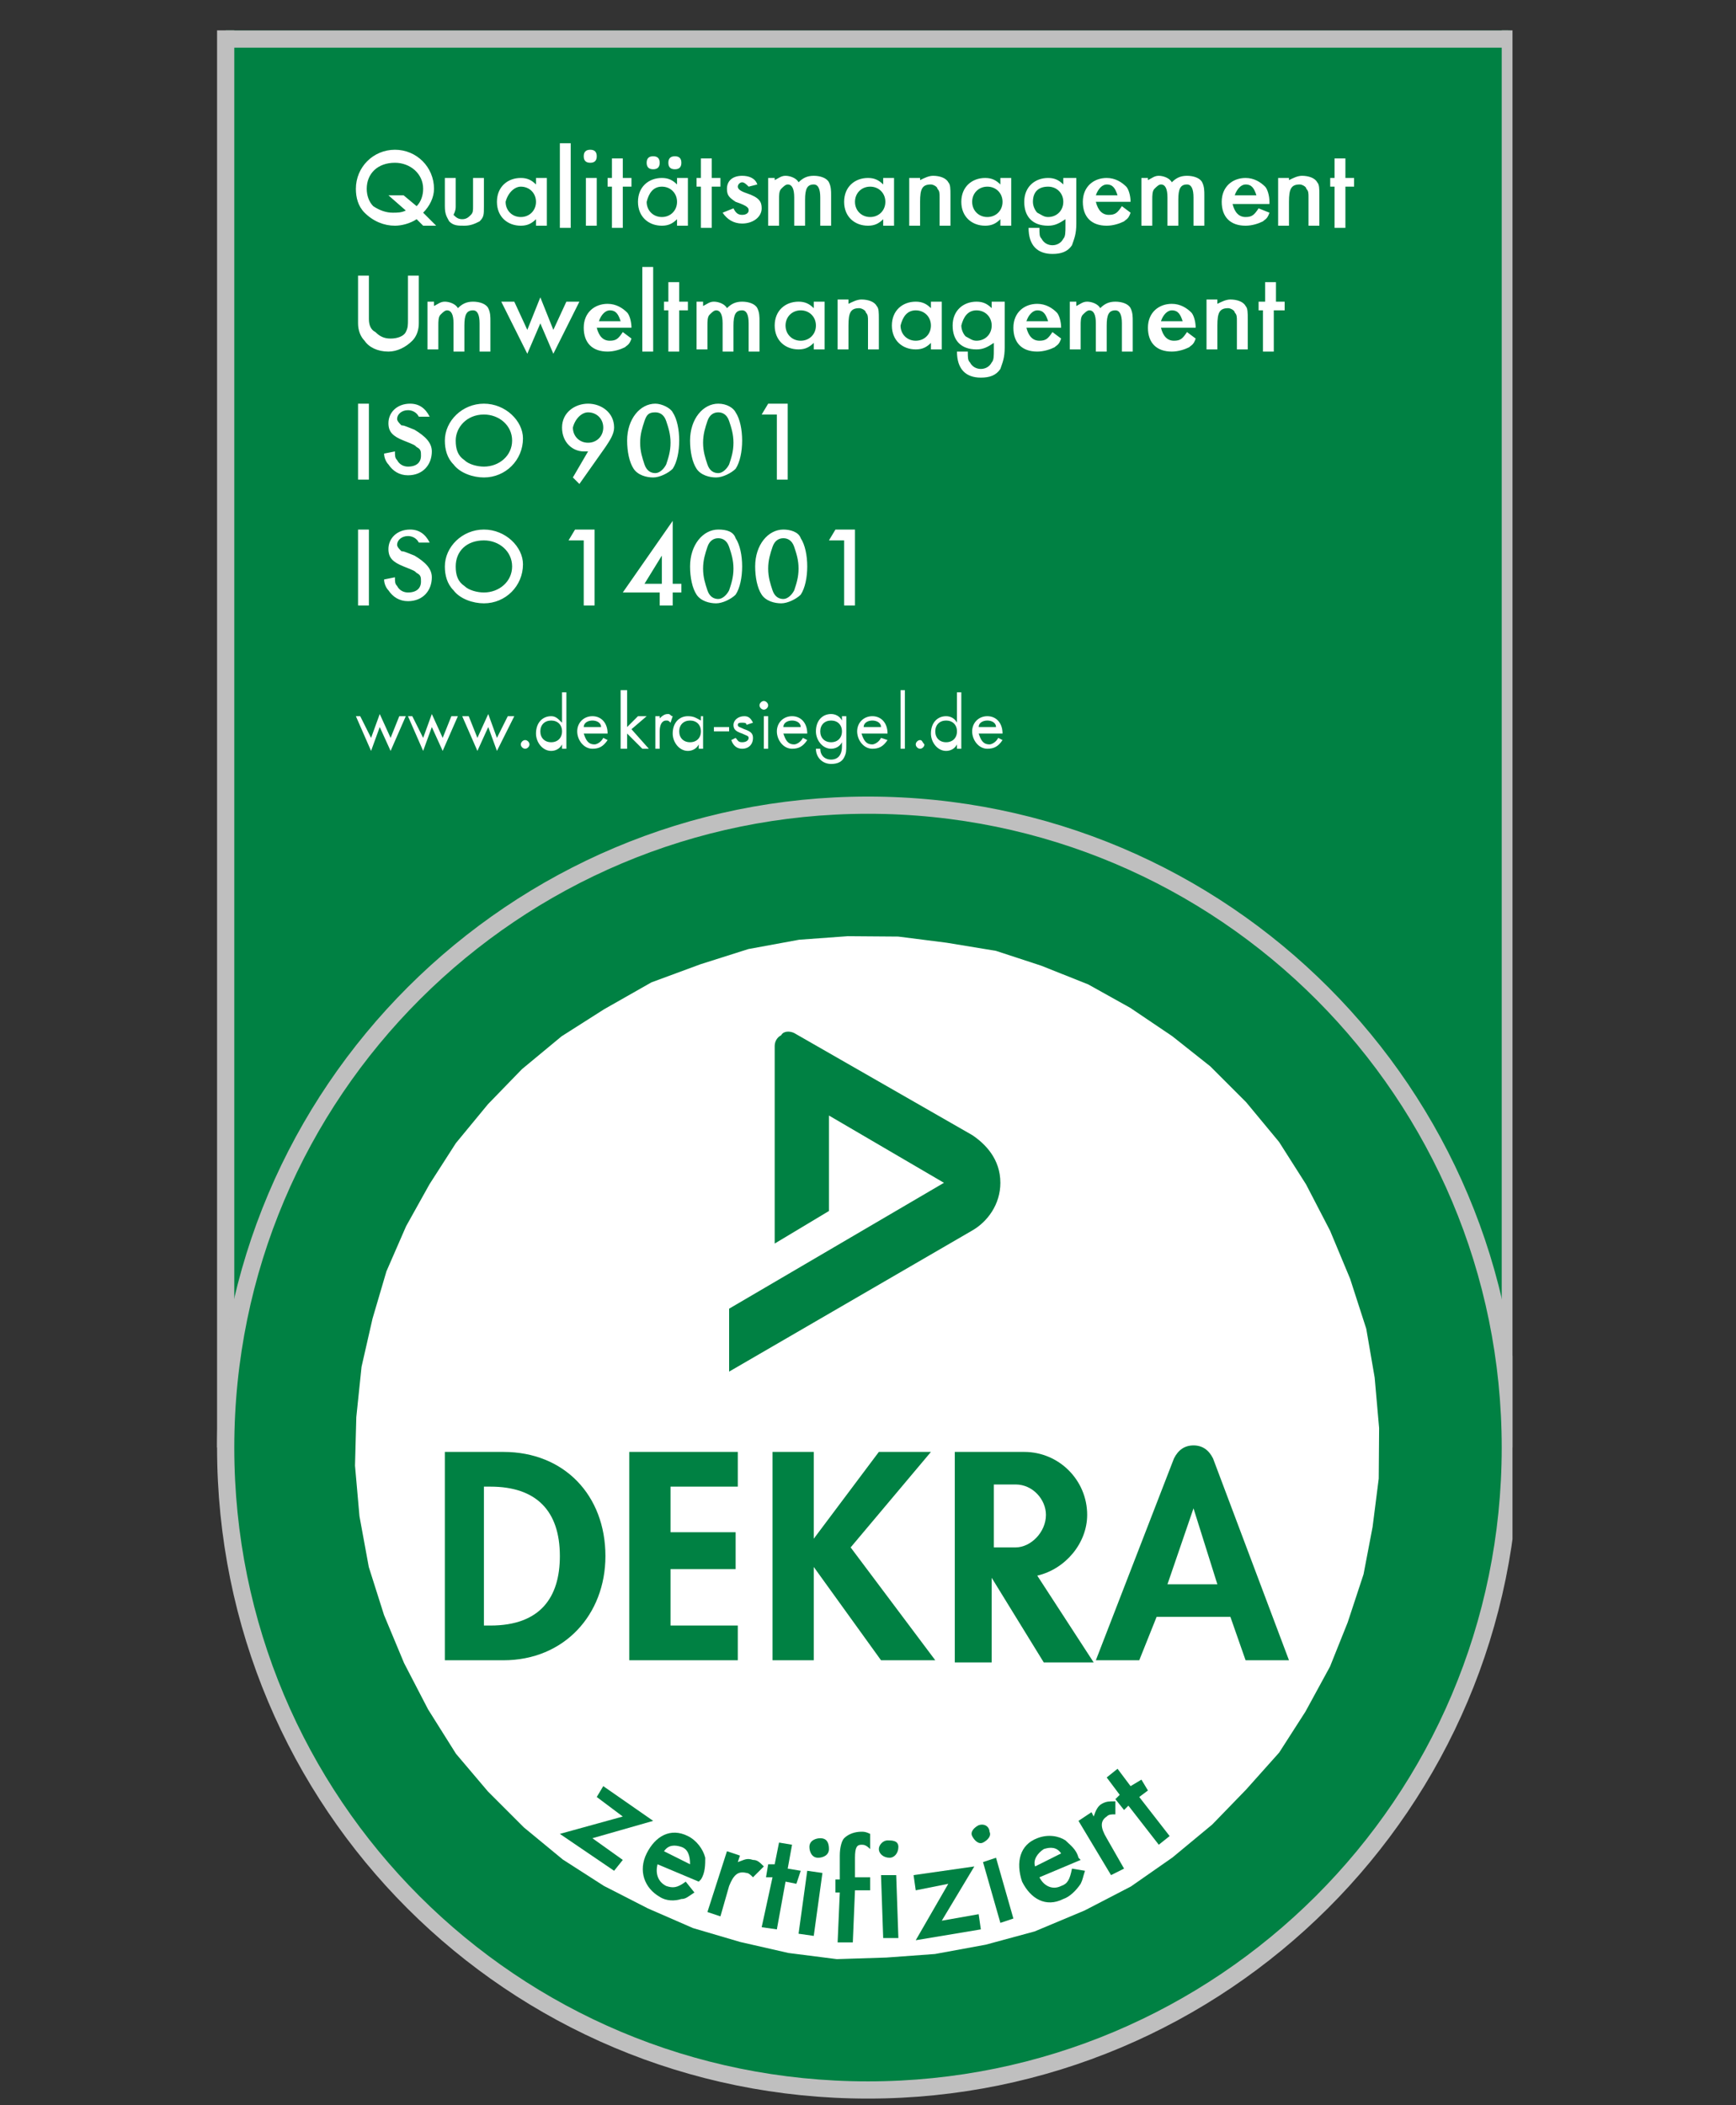 <?xml version="1.0" encoding="utf-8"?>
<!-- Generator: Adobe Illustrator 27.2.0, SVG Export Plug-In . SVG Version: 6.00 Build 0)  -->
<svg version="1.1" id="Ebene_1" xmlns="http://www.w3.org/2000/svg" xmlns:xlink="http://www.w3.org/1999/xlink" x="0px" y="0px"
	 viewBox="0 0 80 97" style="enable-background:new 0 0 80 97;" xml:space="preserve">
<rect x="0" y="0" width="80" height="97" fill="#333333" stroke="none"/>
<style type="text/css">
	.st0{clip-path:url(#SVGID_00000181052459699504794150000002331978268905520280_);}
	.st1{clip-path:url(#SVGID_00000027572882352016878040000013303868521951202952_);fill:#008143;}
	
		.st2{clip-path:url(#SVGID_00000151539191573086496730000002115990915067872953_);fill:none;stroke:#BFBFBF;stroke-width:0.793;stroke-linecap:square;}
	.st3{clip-path:url(#SVGID_00000151539191573086496730000002115990915067872953_);fill:#008143;}
	.st4{clip-path:url(#SVGID_00000045581613201511118110000001320715461511923599_);fill:#FFFFFF;}
	
		.st5{clip-path:url(#SVGID_00000045581613201511118110000001320715461511923599_);fill-rule:evenodd;clip-rule:evenodd;fill:#008143;}
	.st6{clip-path:url(#SVGID_00000045581613201511118110000001320715461511923599_);fill:#008143;}
	.st7{clip-path:url(#SVGID_00000085972541510902137620000009226409219094413478_);fill:none;stroke:#BFBFBF;stroke-width:0.793;}
	
		.st8{clip-path:url(#SVGID_00000042735109656213810210000013596473020891815301_);fill-rule:evenodd;clip-rule:evenodd;fill:#FFFFFF;}
	
		.st9{clip-path:url(#SVGID_00000042735109656213810210000013596473020891815301_);fill-rule:evenodd;clip-rule:evenodd;fill:#008143;}
</style>
<g>
	<g>
		<defs>
			<rect id="SVGID_1_" x="10" y="1" width="59.7" height="95.7"/>
		</defs>
		<clipPath id="SVGID_00000004533076041556788750000014874366418210881937_">
			<use xlink:href="#SVGID_1_"  style="overflow:visible;"/>
		</clipPath>
		<g style="clip-path:url(#SVGID_00000004533076041556788750000014874366418210881937_);">
			<defs>
				<rect id="SVGID_00000112616307927219740050000003918098515607485368_" x="10" y="1.4" width="60" height="95.3"/>
			</defs>
			<clipPath id="SVGID_00000070834390460369351440000002460532384407789228_">
				<use xlink:href="#SVGID_00000112616307927219740050000003918098515607485368_"  style="overflow:visible;"/>
			</clipPath>
			
				<rect x="10.4" y="-60.3" style="clip-path:url(#SVGID_00000070834390460369351440000002460532384407789228_);fill:#008143;" width="59.2" height="126.6"/>
		</g>
		<g style="clip-path:url(#SVGID_00000004533076041556788750000014874366418210881937_);">
			<defs>
				<rect id="SVGID_00000053527323676385178120000014989453255322679186_" x="10" y="1.4" width="60" height="95.3"/>
			</defs>
			<clipPath id="SVGID_00000080207639314516691160000011157975083612262788_">
				<use xlink:href="#SVGID_00000053527323676385178120000014989453255322679186_"  style="overflow:visible;"/>
			</clipPath>
			
				<rect x="10.4" y="-60.3" style="clip-path:url(#SVGID_00000080207639314516691160000011157975083612262788_);fill:none;stroke:#BFBFBF;stroke-width:0.793;stroke-linecap:square;" width="59.2" height="126.6"/>
			<path style="clip-path:url(#SVGID_00000080207639314516691160000011157975083612262788_);fill:#008143;" d="M40,96.3
				c16.3,0,29.6-13.2,29.6-29.6c0-16.3-13.2-29.6-29.6-29.6c-16.3,0-29.6,13.2-29.6,29.6C10.4,83.1,23.6,96.3,40,96.3"/>
			
				<path style="clip-path:url(#SVGID_00000080207639314516691160000011157975083612262788_);fill:none;stroke:#BFBFBF;stroke-width:0.793;stroke-linecap:square;" d="
				M40,96.3c16.3,0,29.6-13.2,29.6-29.6c0-16.3-13.2-29.6-29.6-29.6c-16.3,0-29.6,13.2-29.6,29.6C10.4,83.1,23.6,96.3,40,96.3z"/>
		</g>
		<g style="clip-path:url(#SVGID_00000004533076041556788750000014874366418210881937_);">
			<defs>
				<polygon id="SVGID_00000181771487520443303410000007541308765913296515_" points="42.4,43.3 40,43.1 37.5,43.3 35.2,43.6 
					32.9,44.2 30.8,45 28.7,46 26.8,47.2 25,48.5 23.3,50 21.8,51.7 20.4,53.5 19.2,55.5 18.2,57.5 17.4,59.7 16.8,62 16.5,64.3 
					16.4,66.7 16.5,69.1 16.8,71.5 17.4,73.7 18.2,75.9 19.2,78 20.4,79.9 21.8,81.7 23.3,83.4 25,84.9 26.8,86.3 28.7,87.5 
					30.8,88.4 32.9,89.2 35.2,89.8 37.5,90.2 40,90.3 42.4,90.2 44.7,89.8 47,89.2 49.1,88.4 51.2,87.5 53.1,86.3 55,84.9 
					56.6,83.4 58.2,81.7 59.5,79.9 60.7,78 61.7,75.9 62.5,73.7 63.1,71.5 63.4,69.1 63.5,66.7 63.4,64.3 63.1,62 62.5,59.7 
					61.7,57.5 60.7,55.5 59.5,53.5 58.2,51.7 56.6,50 55,48.5 53.1,47.2 51.2,46 49.1,45 47,44.2 44.7,43.6 				"/>
			</defs>
			<clipPath id="SVGID_00000049936164012993242710000008471511869182272936_">
				<use xlink:href="#SVGID_00000181771487520443303410000007541308765913296515_"  style="overflow:visible;"/>
			</clipPath>
			
				<rect x="8.6" y="35.4" transform="matrix(0.906 -0.423 0.423 0.906 -24.452 23.136)" style="clip-path:url(#SVGID_00000049936164012993242710000008471511869182272936_);fill:#FFFFFF;" width="62.7" height="62.7"/>
			
				<path style="clip-path:url(#SVGID_00000049936164012993242710000008471511869182272936_);fill-rule:evenodd;clip-rule:evenodd;fill:#008143;" d="
				M22.3,68.5h0.3c2.1,0,3.2,1.1,3.2,3.2c0,1.9-0.9,3.2-3.2,3.2h-0.3V68.5z M20.5,76.5h2.7c2.8,0,4.7-2.1,4.7-4.8
				c0-2.8-1.9-4.8-4.7-4.8h-2.7V76.5z"/>
			<polygon style="clip-path:url(#SVGID_00000049936164012993242710000008471511869182272936_);fill:#008143;" points="34,68.5 
				34,66.9 29,66.9 29,76.5 34,76.5 34,74.9 30.9,74.9 30.9,72.3 33.9,72.3 33.9,70.6 30.9,70.6 30.9,68.5 			"/>
			
				<path style="clip-path:url(#SVGID_00000049936164012993242710000008471511869182272936_);fill-rule:evenodd;clip-rule:evenodd;fill:#008143;" d="
				M53.8,73l1.2-3.5h0l1.1,3.5H53.8z M50.5,76.5l3.6-9.3c0.2-0.4,0.5-0.6,0.9-0.6c0.4,0,0.7,0.2,0.9,0.6l3.5,9.3h-2l-0.7-2h-3.4
				l-0.8,2H50.5z"/>
			<polygon style="clip-path:url(#SVGID_00000049936164012993242710000008471511869182272936_);fill:#008143;" points="37.5,70.9 
				37.5,70.9 37.5,66.9 35.6,66.9 35.6,76.5 37.5,76.5 37.5,72.2 37.5,72.2 40.6,76.5 43.1,76.5 39.2,71.3 42.9,66.9 40.5,66.9 			
				"/>
			<path style="clip-path:url(#SVGID_00000049936164012993242710000008471511869182272936_);fill:#008143;" d="M47.8,72.6l2.6,4
				h-2.3l-2.4-3.9v3.9H44v-9.7h3.2c1.6,0,2.9,1.3,2.9,2.9C50.1,71.1,49.1,72.3,47.8,72.6 M46.8,68.4h-1v2.9h1c0.7,0,1.4-0.7,1.4-1.5
				C48.2,69.1,47.6,68.4,46.8,68.4"/>
			<path style="clip-path:url(#SVGID_00000049936164012993242710000008471511869182272936_);fill:#008143;" d="M36.6,47.6l8.2,4.7
				c0.6,0.4,1.3,1.1,1.3,2.2c0,1-0.6,1.8-1.3,2.2l-11.2,6.5v-2.9l9.9-5.8l-5.3-3.1v4.4l-2.5,1.5l0-9.1c0-0.2,0.1-0.4,0.3-0.5
				C36.1,47.5,36.4,47.5,36.6,47.6"/>
		</g>
		<g style="clip-path:url(#SVGID_00000004533076041556788750000014874366418210881937_);">
			<defs>
				<rect id="SVGID_00000140700965972598426230000001224562721607053491_" x="10" y="1.4" width="60" height="7.5"/>
			</defs>
			<clipPath id="SVGID_00000074432334889965165130000002586741973031827351_">
				<use xlink:href="#SVGID_00000140700965972598426230000001224562721607053491_"  style="overflow:visible;"/>
			</clipPath>
			
				<line style="clip-path:url(#SVGID_00000074432334889965165130000002586741973031827351_);fill:none;stroke:#BFBFBF;stroke-width:0.793;" x1="69.5" y1="1.8" x2="10.4" y2="1.8"/>
		</g>
		<g style="clip-path:url(#SVGID_00000004533076041556788750000014874366418210881937_);">
			<defs>
				<rect id="SVGID_00000060010889808297776270000005339616262857614262_" x="10" y="1.4" width="60" height="95.3"/>
			</defs>
			<clipPath id="SVGID_00000021117897065852174810000000302215938506295431_">
				<use xlink:href="#SVGID_00000060010889808297776270000005339616262857614262_"  style="overflow:visible;"/>
			</clipPath>
			
				<path style="clip-path:url(#SVGID_00000021117897065852174810000000302215938506295431_);fill-rule:evenodd;clip-rule:evenodd;fill:#FFFFFF;" d="
				M62,8.6h0.4V8.2H62V7.3h-0.5v0.9h-0.2v0.4h0.2v1.9H62V8.6z M58.9,8.2v2.2h0.5V9.3c0-0.6,0.1-0.8,0.5-0.8c0.1,0,0.3,0.1,0.3,0.2
				c0.1,0.1,0.1,0.2,0.1,0.4v1.3h0.5V9c0-0.3,0-0.5-0.1-0.6c-0.1-0.2-0.4-0.3-0.7-0.3c-0.2,0-0.4,0.1-0.6,0.2V8.2H58.9z M56.9,9
				c0.1-0.3,0.3-0.5,0.5-0.5c0.3,0,0.4,0.2,0.5,0.5H56.9z M58.5,9.4V9.3c0-0.3-0.1-0.6-0.2-0.7c-0.2-0.2-0.5-0.4-0.9-0.4
				c-0.6,0-1.1,0.4-1.1,1.1c0,0.7,0.4,1.1,1.1,1.1c0.3,0,0.6-0.1,0.8-0.2c0.1-0.1,0.2-0.1,0.3-0.4L58,9.6c-0.2,0.3-0.3,0.4-0.6,0.4
				c-0.3,0-0.5-0.2-0.6-0.6H58.5z M52.6,8.2v2.2h0.5V9.2c0-0.2,0-0.4,0.1-0.5c0.1-0.1,0.2-0.2,0.3-0.2c0.2,0,0.3,0.2,0.3,0.6v1.3
				h0.5V9.2c0-0.5,0.1-0.7,0.4-0.7c0.2,0,0.3,0.2,0.3,0.6v1.3h0.5V9c0-0.2,0-0.4-0.1-0.6c-0.1-0.2-0.4-0.3-0.7-0.3
				c-0.3,0-0.5,0.1-0.7,0.3c-0.1-0.2-0.4-0.3-0.6-0.3c-0.2,0-0.3,0.1-0.5,0.2V8.2H52.6z M50.5,9c0.1-0.3,0.3-0.5,0.5-0.5
				c0.3,0,0.4,0.2,0.5,0.5H50.5z M52.1,9.4V9.3c0-0.3-0.1-0.6-0.2-0.7c-0.2-0.2-0.5-0.4-0.9-0.4c-0.6,0-1.1,0.4-1.1,1.1
				c0,0.7,0.4,1.1,1.1,1.1c0.3,0,0.6-0.1,0.8-0.2c0.1-0.1,0.2-0.1,0.3-0.4l-0.4-0.3c-0.2,0.3-0.3,0.4-0.6,0.4
				c-0.3,0-0.5-0.2-0.6-0.6H52.1z M48.3,8.6c0.4,0,0.7,0.3,0.7,0.7c0,0.4-0.3,0.7-0.7,0.7c-0.2,0-0.3-0.1-0.5-0.2
				c-0.1-0.1-0.2-0.3-0.2-0.5C47.6,8.8,47.9,8.6,48.3,8.6z M49.5,8.2h-0.5v0.3c-0.2-0.2-0.4-0.3-0.7-0.3c-0.6,0-1.1,0.4-1.1,1.1
				c0,0.7,0.4,1.1,1.1,1.1c0.3,0,0.5-0.1,0.8-0.3v0.3c0,0.3,0,0.5-0.1,0.6c-0.1,0.2-0.3,0.3-0.5,0.3c-0.2,0-0.4-0.1-0.5-0.3
				c-0.1-0.1-0.1-0.2-0.1-0.5h-0.5c0,0.8,0.4,1.2,1.1,1.2c0.4,0,0.7-0.1,0.9-0.4c0.1-0.3,0.2-0.5,0.2-1V8.2z M45.5,8.6
				c0.4,0,0.7,0.3,0.7,0.7c0,0.4-0.3,0.7-0.7,0.7c-0.4,0-0.7-0.3-0.7-0.7C44.8,8.9,45.1,8.6,45.5,8.6z M46.1,8.2v0.3
				c-0.2-0.2-0.4-0.3-0.7-0.3c-0.6,0-1.1,0.4-1.1,1.1c0,0.7,0.5,1.1,1.1,1.1c0.3,0,0.5-0.1,0.7-0.3v0.3h0.5V8.2H46.1z M41.9,8.2v2.2
				h0.5V9.3c0-0.6,0.1-0.8,0.5-0.8c0.1,0,0.3,0.1,0.3,0.2c0.1,0.1,0.1,0.2,0.1,0.4v1.3h0.5V9c0-0.3,0-0.5-0.1-0.6
				c-0.1-0.2-0.4-0.3-0.7-0.3c-0.2,0-0.4,0.1-0.6,0.2V8.2H41.9z M40.1,8.6c0.4,0,0.7,0.3,0.7,0.7c0,0.4-0.3,0.7-0.7,0.7
				c-0.4,0-0.7-0.3-0.7-0.7C39.4,8.9,39.7,8.6,40.1,8.6z M40.7,8.2v0.3c-0.2-0.2-0.4-0.3-0.7-0.3c-0.6,0-1.1,0.4-1.1,1.1
				c0,0.7,0.5,1.1,1.1,1.1c0.3,0,0.5-0.1,0.7-0.3v0.3h0.5V8.2H40.7z M35.4,8.2v2.2h0.5V9.2c0-0.2,0-0.4,0.1-0.5
				c0.1-0.1,0.2-0.2,0.3-0.2c0.2,0,0.3,0.2,0.3,0.6v1.3h0.5V9.2c0-0.5,0.1-0.7,0.4-0.7c0.2,0,0.3,0.2,0.3,0.6v1.3h0.5V9
				c0-0.2,0-0.4-0.1-0.6c-0.1-0.2-0.4-0.3-0.7-0.3c-0.3,0-0.5,0.1-0.7,0.3c-0.1-0.2-0.4-0.3-0.6-0.3c-0.2,0-0.3,0.1-0.5,0.2V8.2
				H35.4z M34.9,8.5c-0.1-0.3-0.4-0.4-0.7-0.4c-0.4,0-0.7,0.2-0.7,0.6c0,0.3,0.1,0.4,0.4,0.6c0.6,0.2,0.6,0.3,0.6,0.4
				c0,0.1-0.1,0.2-0.3,0.2c-0.2,0-0.3-0.1-0.4-0.3l-0.5,0.2c0.2,0.3,0.5,0.5,0.9,0.5c0.5,0,0.9-0.3,0.9-0.7c0-0.3-0.1-0.5-0.7-0.7
				c-0.3-0.1-0.4-0.2-0.4-0.3c0-0.1,0.1-0.2,0.2-0.2c0.1,0,0.2,0.1,0.3,0.2L34.9,8.5z M32.8,8.6h0.4V8.2h-0.4V7.3h-0.5v0.9h-0.2v0.4
				h0.2v1.9h0.5V8.6z M31.1,7.2c-0.2,0-0.3,0.1-0.3,0.3c0,0.2,0.1,0.3,0.3,0.3c0.2,0,0.3-0.1,0.3-0.3C31.4,7.3,31.3,7.2,31.1,7.2z
				 M30.1,7.2c-0.2,0-0.3,0.1-0.3,0.3c0,0.2,0.1,0.3,0.3,0.3s0.3-0.1,0.3-0.3C30.4,7.3,30.3,7.2,30.1,7.2z M30.5,8.6
				c0.4,0,0.7,0.3,0.7,0.7c0,0.4-0.3,0.7-0.7,0.7c-0.4,0-0.7-0.3-0.7-0.7C29.9,8.9,30.1,8.6,30.5,8.6z M31.2,8.2v0.3
				c-0.2-0.2-0.4-0.3-0.7-0.3c-0.6,0-1.1,0.4-1.1,1.1c0,0.7,0.5,1.1,1.1,1.1c0.3,0,0.5-0.1,0.7-0.3v0.3h0.5V8.2H31.2z M28.7,8.6h0.4
				V8.2h-0.4V7.3h-0.5v0.9H28v0.4h0.2v1.9h0.5V8.6z M27.2,6.9c-0.2,0-0.3,0.1-0.3,0.3c0,0.2,0.1,0.3,0.3,0.3c0.2,0,0.3-0.1,0.3-0.3
				C27.5,7,27.4,6.9,27.2,6.9z M27.5,8.2h-0.5v2.2h0.5V8.2z M26.3,6.6h-0.5v3.9h0.5V6.6z M24,8.6c0.4,0,0.7,0.3,0.7,0.7
				c0,0.4-0.3,0.7-0.7,0.7c-0.4,0-0.7-0.3-0.7-0.7C23.4,8.9,23.7,8.6,24,8.6z M24.7,8.2v0.3c-0.2-0.2-0.4-0.3-0.7-0.3
				c-0.6,0-1.1,0.4-1.1,1.1c0,0.7,0.5,1.1,1.1,1.1c0.3,0,0.5-0.1,0.7-0.3v0.3h0.5V8.2H24.7z M21,8.2h-0.5v1.3c0,0.4,0.1,0.5,0.2,0.7
				c0.2,0.2,0.4,0.2,0.7,0.2c0.3,0,0.5-0.1,0.7-0.2c0.2-0.2,0.2-0.3,0.2-0.7V8.2h-0.5v1.3c0,0.2,0,0.3-0.1,0.4
				c-0.1,0.1-0.2,0.2-0.4,0.2c-0.2,0-0.3-0.1-0.4-0.2C21,9.7,21,9.6,21,9.5V8.2z M18.6,9h-0.7l0.8,0.7c-0.2,0.1-0.4,0.1-0.6,0.1
				c-0.3,0-0.6-0.1-0.9-0.3C17,9.3,16.9,9,16.9,8.7c0-0.7,0.5-1.2,1.3-1.2c0.7,0,1.3,0.5,1.3,1.2c0,0.3-0.1,0.6-0.3,0.8L18.6,9z
				 M20.1,10.4l-0.6-0.6C19.8,9.5,20,9.1,20,8.7c0-1-0.8-1.8-1.8-1.8c-1,0-1.8,0.8-1.8,1.8c0,0.4,0.1,0.8,0.4,1.1
				c0.4,0.4,0.9,0.6,1.4,0.6c0.3,0,0.7-0.1,1-0.3l0.3,0.3H20.1z"/>
			
				<path style="clip-path:url(#SVGID_00000021117897065852174810000000302215938506295431_);fill-rule:evenodd;clip-rule:evenodd;fill:#FFFFFF;" d="
				M58.8,14.3h0.4v-0.4h-0.4V13h-0.5v0.9H58v0.4h0.2v1.9h0.5V14.3z M55.6,13.9v2.2h0.5v-1.1c0-0.6,0.1-0.8,0.5-0.8
				c0.1,0,0.3,0.1,0.3,0.2c0.1,0.1,0.1,0.2,0.1,0.4v1.3h0.5v-1.4c0-0.3,0-0.5-0.1-0.6c-0.1-0.2-0.4-0.3-0.7-0.3
				c-0.2,0-0.4,0.1-0.6,0.2v-0.2H55.6z M53.5,14.8c0.1-0.3,0.3-0.5,0.5-0.5c0.3,0,0.4,0.2,0.5,0.5H53.5z M55.1,15.2v-0.1
				c0-0.3-0.1-0.6-0.2-0.7c-0.2-0.2-0.5-0.4-0.9-0.4c-0.6,0-1.1,0.4-1.1,1.1c0,0.7,0.4,1.1,1.1,1.1c0.3,0,0.6-0.1,0.8-0.2
				c0.1-0.1,0.2-0.1,0.3-0.4l-0.4-0.3c-0.2,0.3-0.3,0.4-0.6,0.4c-0.3,0-0.5-0.2-0.6-0.6H55.1z M49.3,13.9v2.2h0.5V15
				c0-0.2,0-0.4,0.1-0.5c0.1-0.1,0.2-0.2,0.3-0.2c0.2,0,0.3,0.2,0.3,0.6v1.3h0.5V15c0-0.5,0.1-0.7,0.4-0.7c0.2,0,0.3,0.2,0.3,0.6
				v1.3h0.5v-1.4c0-0.2,0-0.4-0.1-0.6c-0.1-0.2-0.4-0.3-0.7-0.3c-0.3,0-0.5,0.1-0.7,0.3c-0.1-0.2-0.4-0.3-0.6-0.3
				c-0.2,0-0.3,0.1-0.5,0.2v-0.2H49.3z M47.3,14.8c0.1-0.3,0.3-0.5,0.5-0.5c0.3,0,0.4,0.2,0.5,0.5H47.3z M48.9,15.2v-0.1
				c0-0.3-0.1-0.6-0.2-0.7c-0.2-0.2-0.5-0.4-0.9-0.4c-0.6,0-1.1,0.4-1.1,1.1c0,0.7,0.4,1.1,1.1,1.1c0.3,0,0.6-0.1,0.8-0.2
				c0.1-0.1,0.2-0.1,0.3-0.4l-0.4-0.3c-0.2,0.3-0.3,0.4-0.6,0.4c-0.3,0-0.5-0.2-0.6-0.6H48.9z M45,14.3c0.4,0,0.7,0.3,0.7,0.7
				c0,0.4-0.3,0.7-0.7,0.7c-0.2,0-0.3-0.1-0.5-0.2c-0.1-0.1-0.2-0.3-0.2-0.5C44.4,14.6,44.6,14.3,45,14.3z M46.2,13.9h-0.5v0.3
				c-0.2-0.2-0.4-0.3-0.7-0.3c-0.6,0-1.1,0.4-1.1,1.1c0,0.7,0.4,1.1,1.1,1.1c0.3,0,0.5-0.1,0.8-0.3v0.3c0,0.3,0,0.5-0.1,0.6
				c-0.1,0.2-0.3,0.3-0.5,0.3c-0.2,0-0.4-0.1-0.5-0.3c-0.1-0.1-0.1-0.2-0.1-0.5h-0.5c0,0.8,0.4,1.2,1.1,1.2c0.4,0,0.7-0.1,0.9-0.4
				c0.1-0.3,0.2-0.5,0.2-1V13.9z M42.2,14.3c0.4,0,0.7,0.3,0.7,0.7c0,0.4-0.3,0.7-0.7,0.7c-0.4,0-0.7-0.3-0.7-0.7
				C41.6,14.6,41.8,14.3,42.2,14.3z M42.9,13.9v0.3c-0.2-0.2-0.4-0.3-0.7-0.3c-0.6,0-1.1,0.4-1.1,1.1c0,0.7,0.5,1.1,1.1,1.1
				c0.3,0,0.5-0.1,0.7-0.3v0.3h0.5v-2.2H42.9z M38.6,13.9v2.2h0.5v-1.1c0-0.6,0.1-0.8,0.5-0.8c0.1,0,0.3,0.1,0.3,0.2
				c0.1,0.1,0.1,0.2,0.1,0.4v1.3h0.5v-1.4c0-0.3,0-0.5-0.1-0.6c-0.1-0.2-0.4-0.3-0.7-0.3c-0.2,0-0.4,0.1-0.6,0.2v-0.2H38.6z
				 M36.9,14.3c0.4,0,0.7,0.3,0.7,0.7c0,0.4-0.3,0.7-0.7,0.7c-0.4,0-0.7-0.3-0.7-0.7C36.2,14.6,36.5,14.3,36.9,14.3z M37.5,13.9v0.3
				c-0.2-0.2-0.4-0.3-0.7-0.3c-0.6,0-1.1,0.4-1.1,1.1c0,0.7,0.5,1.1,1.1,1.1c0.3,0,0.5-0.1,0.7-0.3v0.3H38v-2.2H37.5z M32.1,13.9
				v2.2h0.5V15c0-0.2,0-0.4,0.1-0.5c0.1-0.1,0.2-0.2,0.3-0.2c0.2,0,0.3,0.2,0.3,0.6v1.3h0.5V15c0-0.5,0.1-0.7,0.4-0.7
				c0.2,0,0.3,0.2,0.3,0.6v1.3h0.5v-1.4c0-0.2,0-0.4-0.1-0.6c-0.1-0.2-0.4-0.3-0.7-0.3c-0.3,0-0.5,0.1-0.7,0.3
				c-0.1-0.2-0.4-0.3-0.6-0.3c-0.2,0-0.3,0.1-0.5,0.2v-0.2H32.1z M31.3,14.3h0.4v-0.4h-0.4V13h-0.5v0.9h-0.2v0.4h0.2v1.9h0.5V14.3z
				 M30.1,12.3h-0.5v3.9h0.5V12.3z M27.6,14.8c0.1-0.3,0.3-0.5,0.5-0.5c0.3,0,0.4,0.2,0.5,0.5H27.6z M29.1,15.2v-0.1
				c0-0.3-0.1-0.6-0.2-0.7c-0.2-0.2-0.5-0.4-0.9-0.4c-0.6,0-1.1,0.4-1.1,1.1c0,0.7,0.4,1.1,1.1,1.1c0.3,0,0.6-0.1,0.8-0.2
				c0.1-0.1,0.2-0.1,0.3-0.4l-0.4-0.3c-0.2,0.3-0.3,0.4-0.6,0.4c-0.3,0-0.5-0.2-0.6-0.6H29.1z M23.7,13.9h-0.6l1.2,2.4l0.6-1.4
				l0.6,1.4l1.2-2.4h-0.6l-0.6,1.3l-0.6-1.5l-0.6,1.5L23.7,13.9z M19.7,13.9v2.2h0.5V15c0-0.2,0-0.4,0.1-0.5
				c0.1-0.1,0.2-0.2,0.3-0.2c0.2,0,0.3,0.2,0.3,0.6v1.3h0.5V15c0-0.5,0.1-0.7,0.4-0.7c0.2,0,0.3,0.2,0.3,0.6v1.3h0.5v-1.4
				c0-0.2,0-0.4-0.1-0.6c-0.1-0.2-0.4-0.3-0.7-0.3c-0.3,0-0.5,0.1-0.7,0.3c-0.1-0.2-0.4-0.3-0.6-0.3c-0.2,0-0.3,0.1-0.5,0.2v-0.2
				H19.7z M17,12.7h-0.5v2.2c0,0.3,0.1,0.6,0.3,0.8c0.2,0.3,0.6,0.5,1.1,0.5c0.4,0,0.8-0.2,1.1-0.5c0.2-0.2,0.3-0.5,0.3-0.8v-2.2
				h-0.5v2c0,0.3,0,0.4-0.1,0.6c-0.1,0.2-0.4,0.3-0.7,0.3c-0.3,0-0.5-0.1-0.7-0.3C17.1,15.2,17,15,17,14.7V12.7z"/>
			
				<path style="clip-path:url(#SVGID_00000021117897065852174810000000302215938506295431_);fill-rule:evenodd;clip-rule:evenodd;fill:#FFFFFF;" d="
				M35.8,19.1v3h0.5v-3.5h-0.9l-0.3,0.5H35.8z M33.1,19c0.2,0,0.4,0.1,0.5,0.4c0.1,0.3,0.2,0.6,0.2,1c0,0.4-0.1,0.7-0.2,1
				c-0.1,0.2-0.3,0.4-0.5,0.4c-0.2,0-0.4-0.1-0.5-0.4c-0.1-0.3-0.2-0.6-0.2-1c0-0.4,0.1-0.7,0.2-1C32.7,19.1,32.9,19,33.1,19z
				 M33.1,18.6c-0.7,0-1.3,0.7-1.3,1.7c0,0.5,0.1,1,0.3,1.3c0.2,0.3,0.6,0.4,0.9,0.4s0.7-0.2,0.9-0.4c0.2-0.3,0.3-0.8,0.3-1.3
				c0-0.5-0.1-1-0.3-1.3C33.8,18.8,33.5,18.6,33.1,18.6z M30.2,19c0.2,0,0.4,0.1,0.5,0.4c0.1,0.3,0.2,0.6,0.2,1c0,0.4-0.1,0.7-0.2,1
				c-0.1,0.2-0.3,0.4-0.5,0.4c-0.2,0-0.4-0.1-0.5-0.4c-0.1-0.3-0.2-0.6-0.2-1c0-0.4,0.1-0.7,0.2-1C29.8,19.1,29.9,19,30.2,19z
				 M30.2,18.6c-0.7,0-1.3,0.7-1.3,1.7c0,0.5,0.1,1,0.3,1.3c0.2,0.3,0.6,0.4,0.9,0.4c0.3,0,0.7-0.2,0.9-0.4c0.2-0.3,0.3-0.8,0.3-1.3
				c0-0.5-0.1-1-0.3-1.3C30.9,18.8,30.5,18.6,30.2,18.6z M27.1,19c0.4,0,0.7,0.3,0.7,0.7c0,0.4-0.3,0.7-0.7,0.7
				c-0.4,0-0.7-0.3-0.7-0.7C26.5,19.3,26.8,19,27.1,19z M26.7,22.3l1.2-1.7c0.2-0.3,0.4-0.6,0.4-0.9c0-0.7-0.6-1.1-1.2-1.1
				c-0.6,0-1.2,0.4-1.2,1.1c0,0.7,0.5,1.1,1,1.1c0.1,0,0.1,0,0.2,0L26.4,22L26.7,22.3z M22.3,19.1c0.7,0,1.3,0.5,1.3,1.2
				c0,0.7-0.6,1.2-1.3,1.2c-0.3,0-0.7-0.1-0.9-0.3C21.1,21,21,20.7,21,20.3C21,19.7,21.5,19.1,22.3,19.1z M22.3,18.6
				c-1,0-1.8,0.8-1.8,1.7c0,0.4,0.1,0.8,0.4,1.1c0.3,0.4,0.9,0.6,1.4,0.6c1,0,1.8-0.8,1.8-1.8C24.1,19.4,23.3,18.6,22.3,18.6z
				 M19.8,19.2c-0.2-0.4-0.5-0.6-0.9-0.6c-0.6,0-1,0.4-1,0.9c0,0.4,0.2,0.6,0.7,0.8c0.5,0.2,0.5,0.2,0.6,0.3
				c0.2,0.1,0.2,0.2,0.2,0.4c0,0.3-0.2,0.5-0.6,0.5c-0.2,0-0.4-0.1-0.5-0.3c-0.1-0.1-0.1-0.2-0.1-0.4l-0.5,0.1
				c0,0.2,0.1,0.4,0.2,0.5c0.2,0.3,0.5,0.5,0.9,0.5c0.7,0,1.1-0.5,1.1-1.1c0-0.4-0.3-0.7-0.8-1c-0.5-0.2-0.5-0.2-0.6-0.2
				c-0.1-0.1-0.2-0.2-0.2-0.3c0-0.2,0.2-0.4,0.5-0.4c0.2,0,0.4,0.1,0.5,0.3L19.8,19.2z M17,18.6h-0.5v3.5H17V18.6z"/>
			
				<path style="clip-path:url(#SVGID_00000021117897065852174810000000302215938506295431_);fill-rule:evenodd;clip-rule:evenodd;fill:#FFFFFF;" d="
				M38.9,24.9v3h0.5v-3.5h-0.9l-0.3,0.5H38.9z M36.1,24.8c0.2,0,0.4,0.1,0.5,0.4c0.1,0.3,0.2,0.6,0.2,1c0,0.4-0.1,0.7-0.2,1
				c-0.1,0.2-0.3,0.4-0.5,0.4c-0.2,0-0.4-0.1-0.5-0.4c-0.1-0.3-0.2-0.6-0.2-1c0-0.4,0.1-0.7,0.2-1C35.7,24.9,35.9,24.8,36.1,24.8z
				 M36.1,24.4c-0.7,0-1.3,0.7-1.3,1.7c0,0.5,0.1,1,0.3,1.3c0.2,0.3,0.6,0.4,0.9,0.4c0.3,0,0.7-0.2,0.9-0.4c0.2-0.3,0.3-0.8,0.3-1.3
				c0-0.5-0.1-1-0.3-1.3C36.8,24.5,36.4,24.4,36.1,24.4z M33.1,24.8c0.2,0,0.4,0.1,0.5,0.4c0.1,0.3,0.2,0.6,0.2,1
				c0,0.4-0.1,0.7-0.2,1c-0.1,0.2-0.3,0.4-0.5,0.4c-0.2,0-0.4-0.1-0.5-0.4c-0.1-0.3-0.2-0.6-0.2-1c0-0.4,0.1-0.7,0.2-1
				C32.7,24.9,32.9,24.8,33.1,24.8z M33.1,24.4c-0.7,0-1.3,0.7-1.3,1.7c0,0.5,0.1,1,0.3,1.3c0.2,0.3,0.6,0.4,0.9,0.4
				s0.7-0.2,0.9-0.4c0.2-0.3,0.3-0.8,0.3-1.3c0-0.5-0.1-1-0.3-1.3C33.8,24.5,33.5,24.4,33.1,24.4z M30.5,26.9h-0.8l0.8-1.3V26.9z
				 M31,26.9V24l-2.3,3.3h1.7v0.6H31v-0.6h0.4v-0.4H31z M26.9,24.9v3h0.5v-3.5h-0.9l-0.3,0.5H26.9z M22.3,24.9
				c0.7,0,1.3,0.5,1.3,1.2c0,0.7-0.6,1.2-1.3,1.2c-0.3,0-0.7-0.1-0.9-0.3c-0.3-0.2-0.4-0.5-0.4-0.9C21,25.4,21.5,24.9,22.3,24.9z
				 M22.3,24.4c-1,0-1.8,0.8-1.8,1.7c0,0.4,0.1,0.8,0.4,1.1c0.3,0.4,0.9,0.6,1.4,0.6c1,0,1.8-0.8,1.8-1.8
				C24.1,25.2,23.3,24.4,22.3,24.4z M19.8,25c-0.2-0.4-0.5-0.6-0.9-0.6c-0.6,0-1,0.4-1,0.9c0,0.4,0.2,0.6,0.7,0.8
				c0.5,0.2,0.5,0.2,0.6,0.3c0.2,0.1,0.2,0.2,0.2,0.4c0,0.3-0.2,0.5-0.6,0.5c-0.2,0-0.4-0.1-0.5-0.3c-0.1-0.1-0.1-0.2-0.1-0.4
				l-0.5,0.1c0,0.2,0.1,0.4,0.2,0.5c0.2,0.3,0.5,0.5,0.9,0.5c0.7,0,1.1-0.5,1.1-1.1c0-0.4-0.3-0.7-0.8-1c-0.5-0.2-0.5-0.2-0.6-0.2
				c-0.1-0.1-0.2-0.2-0.2-0.3c0-0.2,0.2-0.4,0.5-0.4c0.2,0,0.4,0.1,0.5,0.3L19.8,25z M17,24.4h-0.5v3.5H17V24.4z"/>
			
				<polygon style="clip-path:url(#SVGID_00000021117897065852174810000000302215938506295431_);fill-rule:evenodd;clip-rule:evenodd;fill:#FFFFFF;" points="
				16.6,33 16.4,33 17.1,34.6 17.5,33.5 18,34.6 18.7,33 18.4,33 18,34 17.5,32.9 17.1,34 			"/>
			
				<polygon style="clip-path:url(#SVGID_00000021117897065852174810000000302215938506295431_);fill-rule:evenodd;clip-rule:evenodd;fill:#FFFFFF;" points="
				19,33 18.8,33 19.5,34.6 19.9,33.5 20.4,34.6 21.1,33 20.8,33 20.4,34 19.9,32.9 19.5,34 			"/>
			
				<polygon style="clip-path:url(#SVGID_00000021117897065852174810000000302215938506295431_);fill-rule:evenodd;clip-rule:evenodd;fill:#FFFFFF;" points="
				21.6,33 21.3,33 22,34.6 22.5,33.5 22.9,34.6 23.7,33 23.4,33 22.9,34 22.5,32.9 22,34 			"/>
			
				<path style="clip-path:url(#SVGID_00000021117897065852174810000000302215938506295431_);fill-rule:evenodd;clip-rule:evenodd;fill:#FFFFFF;" d="
				M24.2,34.1c-0.1,0-0.2,0.1-0.2,0.2c0,0.1,0.1,0.2,0.2,0.2c0.1,0,0.2-0.1,0.2-0.2C24.4,34.2,24.3,34.1,24.2,34.1z"/>
			
				<path style="clip-path:url(#SVGID_00000021117897065852174810000000302215938506295431_);fill-rule:evenodd;clip-rule:evenodd;fill:#FFFFFF;" d="
				M25.4,33.2c0.3,0,0.5,0.2,0.5,0.5c0,0.3-0.2,0.5-0.5,0.5c-0.3,0-0.5-0.2-0.5-0.5C24.9,33.4,25.1,33.2,25.4,33.2z M25.9,31.9v1.4
				c-0.2-0.2-0.3-0.3-0.5-0.3c-0.4,0-0.7,0.3-0.7,0.8c0,0.4,0.3,0.8,0.7,0.8c0.2,0,0.4-0.1,0.5-0.3v0.2h0.2v-2.6H25.9z"/>
			
				<path style="clip-path:url(#SVGID_00000021117897065852174810000000302215938506295431_);fill-rule:evenodd;clip-rule:evenodd;fill:#FFFFFF;" d="
				M26.9,33.5c0-0.2,0.2-0.3,0.4-0.3c0.2,0,0.4,0.1,0.4,0.3H26.9z M28,33.8L28,33.8c0-0.5-0.3-0.8-0.7-0.8s-0.7,0.3-0.7,0.7
				c0,0.4,0.3,0.8,0.7,0.8c0.3,0,0.5-0.1,0.7-0.4L27.8,34c-0.1,0.2-0.3,0.3-0.4,0.3c-0.3,0-0.4-0.2-0.5-0.5H28z"/>
			
				<polygon style="clip-path:url(#SVGID_00000021117897065852174810000000302215938506295431_);fill-rule:evenodd;clip-rule:evenodd;fill:#FFFFFF;" points="
				28.9,31.8 28.6,31.8 28.6,34.5 28.9,34.5 28.9,33.9 28.9,33.8 29.6,34.5 29.9,34.5 29.1,33.6 29.8,33 29.4,33 28.9,33.5 			"/>
			
				<path style="clip-path:url(#SVGID_00000021117897065852174810000000302215938506295431_);fill-rule:evenodd;clip-rule:evenodd;fill:#FFFFFF;" d="
				M30.2,33v1.5h0.2v-0.8c0-0.3,0.1-0.5,0.3-0.5c0.1,0,0.1,0,0.2,0.1L31,33c-0.1,0-0.1-0.1-0.2-0.1c-0.1,0-0.2,0-0.4,0.2V33H30.2z"
				/>
			
				<path style="clip-path:url(#SVGID_00000021117897065852174810000000302215938506295431_);fill-rule:evenodd;clip-rule:evenodd;fill:#FFFFFF;" d="
				M31.8,33.2c0.3,0,0.5,0.2,0.5,0.5c0,0.3-0.2,0.5-0.5,0.5c-0.3,0-0.5-0.2-0.5-0.5C31.3,33.4,31.5,33.2,31.8,33.2z M32.3,33v0.2
				C32.1,33.1,32,33,31.7,33c-0.4,0-0.7,0.3-0.7,0.8c0,0.4,0.3,0.8,0.7,0.8c0.2,0,0.4-0.1,0.5-0.3v0.2h0.2V33H32.3z"/>
			
				<rect x="32.9" y="33.5" style="clip-path:url(#SVGID_00000021117897065852174810000000302215938506295431_);fill-rule:evenodd;clip-rule:evenodd;fill:#FFFFFF;" width="0.7" height="0.2"/>
			
				<path style="clip-path:url(#SVGID_00000021117897065852174810000000302215938506295431_);fill-rule:evenodd;clip-rule:evenodd;fill:#FFFFFF;" d="
				M34.7,33.3c-0.1-0.2-0.2-0.3-0.4-0.3c-0.3,0-0.5,0.2-0.5,0.4c0,0.2,0.1,0.3,0.4,0.4c0.2,0.1,0.3,0.1,0.3,0.2
				c0,0.1-0.1,0.2-0.3,0.2c-0.2,0-0.2-0.1-0.3-0.2l-0.2,0.1c0.1,0.3,0.3,0.4,0.5,0.4c0.3,0,0.5-0.2,0.5-0.5c0-0.2-0.1-0.3-0.4-0.4
				c-0.2-0.1-0.3-0.1-0.3-0.2c0-0.1,0.1-0.1,0.2-0.1c0.1,0,0.2,0,0.2,0.1L34.7,33.3z"/>
			
				<path style="clip-path:url(#SVGID_00000021117897065852174810000000302215938506295431_);fill-rule:evenodd;clip-rule:evenodd;fill:#FFFFFF;" d="
				M35.2,32.3c-0.1,0-0.2,0.1-0.2,0.2c0,0.1,0.1,0.2,0.2,0.2c0.1,0,0.2-0.1,0.2-0.2C35.4,32.4,35.3,32.3,35.2,32.3z M35.4,33h-0.2
				v1.5h0.2V33z"/>
			
				<path style="clip-path:url(#SVGID_00000021117897065852174810000000302215938506295431_);fill-rule:evenodd;clip-rule:evenodd;fill:#FFFFFF;" d="
				M36.1,33.5c0-0.2,0.2-0.3,0.4-0.3c0.2,0,0.4,0.1,0.4,0.3H36.1z M37.2,33.8L37.2,33.8c0-0.5-0.3-0.8-0.7-0.8
				c-0.4,0-0.7,0.3-0.7,0.7c0,0.4,0.3,0.8,0.7,0.8c0.3,0,0.5-0.1,0.7-0.4L37,34c-0.1,0.2-0.3,0.3-0.4,0.3c-0.3,0-0.4-0.2-0.5-0.5
				H37.2z"/>
			
				<path style="clip-path:url(#SVGID_00000021117897065852174810000000302215938506295431_);fill-rule:evenodd;clip-rule:evenodd;fill:#FFFFFF;" d="
				M38.3,33.2c0.3,0,0.5,0.2,0.5,0.5c0,0.3-0.2,0.5-0.5,0.5s-0.5-0.2-0.5-0.5C37.8,33.4,38,33.2,38.3,33.2z M39,33h-0.2v0.2
				c-0.1-0.2-0.3-0.3-0.5-0.3c-0.4,0-0.7,0.3-0.7,0.8c0,0.4,0.3,0.8,0.7,0.8c0.2,0,0.4-0.1,0.5-0.3v0.2c0,0.4-0.2,0.6-0.5,0.6
				c-0.3,0-0.5-0.2-0.5-0.5h-0.2c0,0.4,0.3,0.7,0.7,0.7c0.3,0,0.5-0.1,0.6-0.3c0.1-0.2,0.1-0.3,0.1-0.6V33z"/>
			
				<path style="clip-path:url(#SVGID_00000021117897065852174810000000302215938506295431_);fill-rule:evenodd;clip-rule:evenodd;fill:#FFFFFF;" d="
				M39.8,33.5c0-0.2,0.2-0.3,0.4-0.3c0.2,0,0.4,0.1,0.4,0.3H39.8z M40.9,33.8L40.9,33.8c0-0.5-0.3-0.8-0.7-0.8
				c-0.4,0-0.7,0.3-0.7,0.7c0,0.4,0.3,0.8,0.7,0.8c0.3,0,0.5-0.1,0.7-0.4L40.6,34c-0.1,0.2-0.3,0.3-0.4,0.3c-0.3,0-0.4-0.2-0.5-0.5
				H40.9z"/>
			
				<rect x="41.5" y="31.8" style="clip-path:url(#SVGID_00000021117897065852174810000000302215938506295431_);fill-rule:evenodd;clip-rule:evenodd;fill:#FFFFFF;" width="0.2" height="2.7"/>
			
				<path style="clip-path:url(#SVGID_00000021117897065852174810000000302215938506295431_);fill-rule:evenodd;clip-rule:evenodd;fill:#FFFFFF;" d="
				M42.4,34.1c-0.1,0-0.2,0.1-0.2,0.2c0,0.1,0.1,0.2,0.2,0.2s0.2-0.1,0.2-0.2C42.5,34.2,42.5,34.1,42.4,34.1z"/>
			
				<path style="clip-path:url(#SVGID_00000021117897065852174810000000302215938506295431_);fill-rule:evenodd;clip-rule:evenodd;fill:#FFFFFF;" d="
				M43.6,33.2c0.3,0,0.5,0.2,0.5,0.5c0,0.3-0.2,0.5-0.5,0.5c-0.3,0-0.5-0.2-0.5-0.5C43.1,33.4,43.3,33.2,43.6,33.2z M44.1,31.9v1.4
				C44,33.1,43.8,33,43.6,33c-0.4,0-0.7,0.3-0.7,0.8c0,0.4,0.3,0.8,0.7,0.8c0.2,0,0.4-0.1,0.5-0.3v0.2h0.2v-2.6H44.1z"/>
			
				<path style="clip-path:url(#SVGID_00000021117897065852174810000000302215938506295431_);fill-rule:evenodd;clip-rule:evenodd;fill:#FFFFFF;" d="
				M45.1,33.5c0-0.2,0.2-0.3,0.4-0.3c0.2,0,0.4,0.1,0.4,0.3H45.1z M46.2,33.8L46.2,33.8c0-0.5-0.3-0.8-0.7-0.8s-0.7,0.3-0.7,0.7
				c0,0.4,0.3,0.8,0.7,0.8c0.3,0,0.5-0.1,0.7-0.4L46,34c-0.1,0.2-0.3,0.3-0.4,0.3c-0.3,0-0.4-0.2-0.5-0.5H46.2z"/>
			
				<polygon style="clip-path:url(#SVGID_00000021117897065852174810000000302215938506295431_);fill-rule:evenodd;clip-rule:evenodd;fill:#008143;" points="
				27.3,84.7 30.1,83.9 27.8,82.3 27.5,82.8 28.7,83.7 25.8,84.5 28.3,86.2 28.7,85.7 			"/>
			
				<path style="clip-path:url(#SVGID_00000021117897065852174810000000302215938506295431_);fill-rule:evenodd;clip-rule:evenodd;fill:#008143;" d="
				M30.6,85.3c0.2-0.3,0.5-0.3,0.8-0.2c0.3,0.1,0.4,0.4,0.4,0.8L30.6,85.3z M32.2,86.7l0.1-0.1c0.2-0.3,0.2-0.7,0.2-1
				c-0.1-0.4-0.4-0.8-0.8-1c-0.8-0.4-1.5,0-1.9,0.8c-0.4,0.8-0.1,1.6,0.6,2c0.3,0.2,0.7,0.2,1,0.1c0.2,0,0.3-0.1,0.6-0.3l-0.4-0.5
				c-0.4,0.3-0.6,0.3-0.9,0.2c-0.4-0.2-0.5-0.6-0.4-1L32.2,86.7z"/>
			
				<path style="clip-path:url(#SVGID_00000021117897065852174810000000302215938506295431_);fill-rule:evenodd;clip-rule:evenodd;fill:#008143;" d="
				M33.5,85.3l-0.9,2.8l0.6,0.2l0.4-1.4c0.2-0.5,0.4-0.7,0.8-0.6c0.1,0,0.2,0.1,0.3,0.2l0.5-0.5c-0.2-0.2-0.3-0.3-0.5-0.3
				c-0.3-0.1-0.4,0-0.7,0.1l0.1-0.3L33.5,85.3z"/>
			
				<polygon style="clip-path:url(#SVGID_00000021117897065852174810000000302215938506295431_);fill-rule:evenodd;clip-rule:evenodd;fill:#008143;" points="
				36.2,86.7 36.7,86.8 36.9,86.2 36.3,86.1 36.5,85 35.9,84.9 35.7,85.9 35.4,85.9 35.3,86.5 35.6,86.5 35.1,88.8 35.8,88.9 			"/>
			
				<path style="clip-path:url(#SVGID_00000021117897065852174810000000302215938506295431_);fill-rule:evenodd;clip-rule:evenodd;fill:#008143;" d="
				M37.8,84.7c-0.2,0-0.5,0.1-0.5,0.4c0,0.2,0.1,0.5,0.4,0.5c0.2,0,0.5-0.1,0.5-0.4C38.2,84.9,38.1,84.7,37.8,84.7z M37.9,86.3
				l-0.7-0.1l-0.4,2.9l0.7,0.1L37.9,86.3z"/>
			
				<path style="clip-path:url(#SVGID_00000021117897065852174810000000302215938506295431_);fill-rule:evenodd;clip-rule:evenodd;fill:#008143;" d="
				M39.4,87.1l0.7,0l0-0.6l-0.7,0l0-0.9c0-0.5,0.1-0.6,0.3-0.6c0.1,0,0.2,0,0.4,0.2l0-0.7c-0.2-0.1-0.3-0.1-0.4-0.1
				c-0.3,0-0.6,0.1-0.8,0.3c-0.1,0.1-0.2,0.4-0.2,0.8l0,1.1l-0.2,0l0,0.6l0.2,0l-0.1,2.3l0.7,0L39.4,87.1z"/>
			
				<path style="clip-path:url(#SVGID_00000021117897065852174810000000302215938506295431_);fill-rule:evenodd;clip-rule:evenodd;fill:#008143;" d="
				M40.9,84.8c-0.2,0-0.4,0.2-0.4,0.4c0,0.2,0.2,0.4,0.5,0.4c0.2,0,0.4-0.2,0.4-0.5S41.1,84.8,40.9,84.8z M41.3,86.4l-0.7,0l0.1,2.9
				l0.7,0L41.3,86.4z"/>
			
				<polygon style="clip-path:url(#SVGID_00000021117897065852174810000000302215938506295431_);fill-rule:evenodd;clip-rule:evenodd;fill:#008143;" points="
				43.4,88.5 44.9,86 42.1,86.4 42.2,87.1 43.7,86.8 42.2,89.4 45.2,88.9 45.1,88.2 			"/>
			
				<path style="clip-path:url(#SVGID_00000021117897065852174810000000302215938506295431_);fill-rule:evenodd;clip-rule:evenodd;fill:#008143;" d="
				M45.1,84.1c-0.2,0.1-0.4,0.3-0.3,0.5c0.1,0.2,0.3,0.4,0.5,0.3c0.2-0.1,0.4-0.3,0.3-0.5C45.6,84.2,45.4,84,45.1,84.1z M45.9,85.6
				l-0.6,0.2l0.8,2.8l0.6-0.2L45.9,85.6z"/>
			
				<path style="clip-path:url(#SVGID_00000021117897065852174810000000302215938506295431_);fill-rule:evenodd;clip-rule:evenodd;fill:#008143;" d="
				M47.7,86c-0.1-0.3,0.1-0.6,0.4-0.8c0.3-0.1,0.6-0.1,0.8,0.2L47.7,86z M49.8,85.7l-0.1-0.1c-0.1-0.4-0.4-0.6-0.6-0.8
				c-0.3-0.2-0.8-0.3-1.3-0.1c-0.8,0.3-1,1.1-0.7,2c0.4,0.8,1.1,1.2,1.9,0.8c0.3-0.1,0.6-0.4,0.8-0.7c0.1-0.2,0.1-0.3,0.2-0.6
				l-0.6-0.1c-0.1,0.5-0.2,0.7-0.5,0.8c-0.4,0.2-0.8,0-1-0.4L49.8,85.7z"/>
			
				<path style="clip-path:url(#SVGID_00000021117897065852174810000000302215938506295431_);fill-rule:evenodd;clip-rule:evenodd;fill:#008143;" d="
				M49.7,83.9l1.5,2.5l0.6-0.3L51,84.7c-0.3-0.5-0.3-0.8,0-1c0.1-0.1,0.2-0.1,0.4-0.1L51.4,83c-0.3,0-0.4,0-0.6,0.1
				c-0.2,0.1-0.3,0.3-0.4,0.6l-0.1-0.2L49.7,83.9z"/>
			
				<polygon style="clip-path:url(#SVGID_00000021117897065852174810000000302215938506295431_);fill-rule:evenodd;clip-rule:evenodd;fill:#008143;" points="
				52.5,82.8 52.9,82.5 52.6,82 52.1,82.3 51.5,81.5 51,81.9 51.6,82.7 51.4,82.9 51.8,83.4 52,83.2 53.4,85 53.9,84.6 			"/>
		</g>
	</g>
</g>
</svg>
